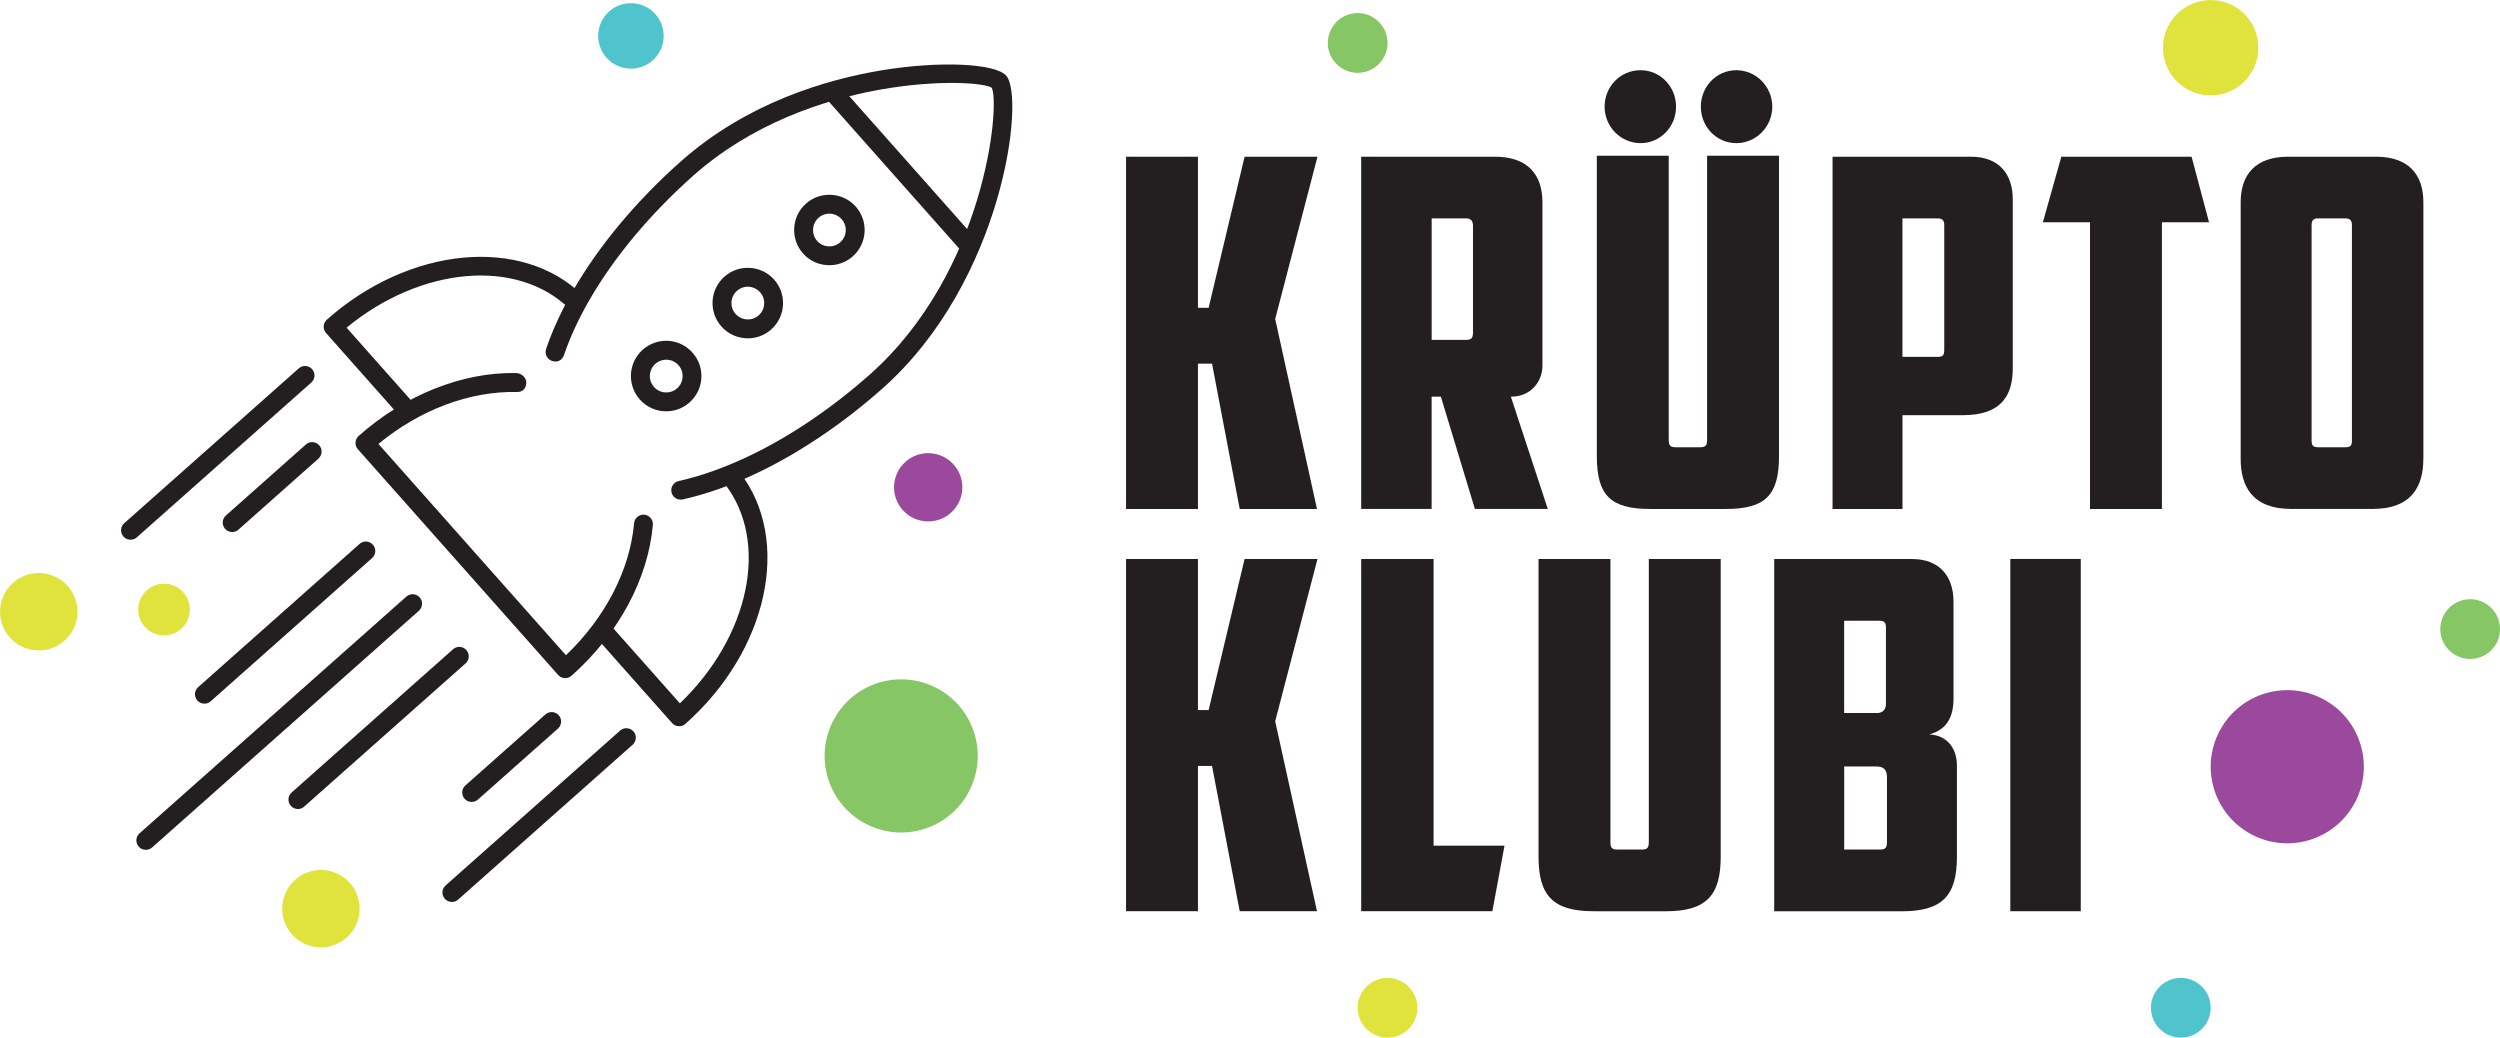 <?xml version="1.0" encoding="UTF-8"?> <svg xmlns="http://www.w3.org/2000/svg" id="Layer_2" viewBox="0 0 562.21 233.35"><g id="Layer_1-2"><path d="M148.2,11.86c-2.09,3.49-6.61,4.62-10.1,2.53-3.49-2.09-4.62-6.61-2.53-10.1,2.09-3.49,6.61-4.62,10.1-2.53,3.49,2.09,4.62,6.61,2.53,10.1" style="fill:#4fc4cc;"></path><path d="M496.16,230.13c-1.93,3.17-6.07,4.17-9.23,2.23-3.17-1.93-4.17-6.07-2.23-9.23,1.93-3.17,6.07-4.17,9.23-2.23,3.17,1.93,4.17,6.07,2.23,9.23" style="fill:#4fc4cc;"></path><path d="M561.23,144.97c-1.93,3.17-6.07,4.17-9.23,2.23-3.17-1.93-4.17-6.07-2.23-9.23,1.93-3.17,6.07-4.17,9.23-2.23,3.17,1.93,4.17,6.07,2.23,9.23" style="fill:#86c665;"></path><path d="M311.05,13.16c-1.93,3.17-6.07,4.17-9.23,2.23-3.17-1.93-4.17-6.07-2.23-9.23,1.93-3.17,6.07-4.17,9.23-2.23,3.17,1.93,4.17,6.07,2.23,9.23" style="fill:#86c665;"></path><path d="M506.3,16.32c-3.09,5.06-9.69,6.65-14.74,3.57-5.06-3.09-6.65-9.69-3.57-14.74,3.09-5.06,9.69-6.65,14.74-3.57,5.06,3.09,6.65,9.69,3.57,14.74" style="fill:#e0e33b;"></path><path d="M317.76,230.13c-1.93,3.17-6.07,4.17-9.23,2.23-3.17-1.93-4.17-6.07-2.23-9.23,1.93-3.17,6.07-4.17,9.23-2.23,3.17,1.93,4.17,6.07,2.23,9.23" style="fill:#e0e33b;"></path><path d="M529.06,181.4c-4.95,8.12-15.55,10.68-23.66,5.72-8.12-4.96-10.68-15.55-5.72-23.67,4.95-8.11,15.55-10.68,23.66-5.72,8.12,4.95,10.68,15.55,5.72,23.66" style="fill:#9b499c;"></path><path d="M217.35,178.97c-4.95,8.12-15.55,10.68-23.66,5.72-8.12-4.96-10.68-15.55-5.72-23.67,4.95-8.12,15.55-10.68,23.66-5.72,8.12,4.95,10.68,15.55,5.72,23.66" style="fill:#86c665;"></path><polygon points="271.8 69.22 279.89 35.24 296.28 35.24 286.77 71.73 296.17 114.46 278.79 114.46 272.57 81.79 269.4 81.79 269.4 114.46 253.23 114.46 253.23 35.24 269.4 35.24 269.4 69.22 271.8 69.22" style="fill:#231f20;"></polygon><path d="M346.87,82.22c0,3.5-2.51,6.99-7.1,6.99l8.3,25.24h-16.39l-7.65-25.24h-2.08v25.24h-15.84V35.24h30.05c7.43,0,10.71,4.04,10.71,10.27v36.71Zm-24.91-33.11v27.32h7.76c1.2,0,1.53-.44,1.53-1.64v-24.04c0-.98-.44-1.64-1.53-1.64h-7.76Z" style="fill:#231f20;"></path><path d="M371.12,114.46c-9.07,0-12.02-3.17-12.02-11.91V35.02h16.17v63.81c0,1.2,.22,1.75,1.53,1.75h5.57c1.31,0,1.53-.55,1.53-1.75V35.02h16.17V102.55c0,8.74-2.95,11.91-12.02,11.91h-16.94Zm-2.18-98.67c4.48,0,7.98,3.72,7.98,8.2s-3.5,8.2-7.98,8.2-8.09-3.71-8.09-8.2,3.5-8.2,8.09-8.2m21.53,0c4.48,0,8.09,3.72,8.09,8.2s-3.61,8.2-8.09,8.2-7.98-3.71-7.98-8.2,3.5-8.2,7.98-8.2" style="fill:#231f20;"></path><path d="M443.24,35.24c6.23,0,9.4,3.82,9.4,9.61v37.92c0,6.01-2.4,10.6-11.25,10.6h-13.55v21.09h-15.73V35.24h31.14Zm-15.41,13.88v31.14h7.87c1.31,0,1.53-.44,1.53-1.64v-27.97c0-.98-.33-1.53-1.42-1.53h-7.98Z" style="fill:#231f20;"></path><polygon points="492.85 35.24 496.78 49.99 486.18 49.99 486.18 114.46 470.01 114.46 470.01 49.99 459.41 49.99 463.56 35.24 492.85 35.24" style="fill:#231f20;"></polygon><path d="M544.97,103.2c0,6.01-2.51,11.25-11.36,11.25h-18.36c-8.85,0-11.36-5.24-11.36-11.25V45.51c0-6.23,3.28-10.27,10.71-10.27h19.67c7.43,0,10.71,4.04,10.71,10.27v57.69Zm-23.71-54.09c-1.09,0-1.42,.55-1.42,1.53v48.3c0,1.2,.22,1.64,1.53,1.64h6.01c1.31,0,1.53-.44,1.53-1.64V50.65c0-.98-.33-1.53-1.42-1.53h-6.23Z" style="fill:#231f20;"></path><polygon points="271.8 159.69 279.89 125.71 296.28 125.71 286.77 162.2 296.17 204.92 278.79 204.92 272.57 172.25 269.4 172.25 269.4 204.92 253.23 204.92 253.23 125.71 269.4 125.71 269.4 159.69 271.8 159.69" style="fill:#231f20;"></polygon><polygon points="306.11 125.71 322.39 125.71 322.39 190.17 338.34 190.17 335.61 204.92 306.11 204.92 306.11 125.71" style="fill:#231f20;"></polygon><path d="M358.34,204.92c-9.07,0-12.35-3.5-12.35-12.24V125.71h16.17v63.59c0,1.2,.22,1.75,1.53,1.75h5.57c1.31,0,1.53-.55,1.53-1.75v-63.59h16.17v66.98c0,8.74-3.28,12.24-12.35,12.24h-16.28Z" style="fill:#231f20;"></path><path d="M439.31,157.07c0,3.93-1.31,6.99-5.46,8.09,4.37,.22,6.23,3.5,6.23,6.99v20.54c0,8.74-3.28,12.24-12.35,12.24h-28.74V125.71h30.92c6.23,0,9.4,3.82,9.4,9.61v21.74Zm-24.59-17.48v20.76h7.43c1.09,0,1.97-.66,1.97-2.08v-17.15c0-.98-.33-1.53-1.42-1.53h-7.98Zm9.62,35.07c0-1.75-.98-2.29-2.4-2.29h-7.21v18.68h7.98c1.31,0,1.64-.44,1.64-1.64v-14.75Z" style="fill:#231f20;"></path><rect x="452.09" y="125.7" width="15.84" height="79.22" style="fill:#231f20;"></rect><path d="M152.46,112.27c-.71-.22-1.28-.8-1.45-1.57-.25-1.15,.47-2.28,1.62-2.53,5.06-1.12,10.46-3.05,16.04-5.72,9.14-4.39,18.46-10.7,26.96-18.25,26.03-23.09,29.34-60.81,27.39-64.48-3.28-2.14-41.05-3.33-67.08,19.75-9.63,8.55-17.69,18.17-23.29,27.83-2.49,4.29-4.44,8.51-5.81,12.54-.38,1.11-1.41,1.76-2.7,1.33-1.11-.38-1.7-1.58-1.33-2.7,1.45-4.29,3.53-8.76,6.16-13.3,5.84-10.05,14.18-20.04,24.15-28.88,14.88-13.21,32.77-18.42,45.16-20.48,12.95-2.14,25.51-1.6,28.01,1.21,4.3,4.85-.65,46.23-27.84,70.35-8.79,7.8-18.46,14.33-27.94,18.89-5.88,2.82-11.58,4.86-16.96,6.05-.37,.08-.74,.06-1.08-.04" style="fill:#231f20;"></path><path d="M217.2,57.11c-.36-.11-.7-.32-.97-.62l-30.32-34.18c-.78-.88-.7-2.22,.18-3,.88-.78,2.22-.7,3,.18l30.32,34.18c.78,.88,.7,2.22-.18,3-.57,.51-1.35,.65-2.03,.44" style="fill:#231f20;"></path><path d="M126.49,152.41c-.37-.11-.71-.33-.97-.62l-45.04-50.76c-.37-.42-.57-.98-.53-1.54,.03-.56,.29-1.09,.71-1.46,10.39-9.22,23.29-14.37,35.39-14.14,1.18,.01,2.33,1,2.31,2.17-.02,1.17-.76,2.11-1.94,2.09h-.22c-10.65-.21-21.81,4.03-31.1,11.68l42.17,47.52c8.84-8.45,14.39-19.16,15.32-29.68,.11-1.17,1.13-2.03,2.3-1.93,1.14,.14,2.04,1.13,1.93,2.3-1.08,12.2-7.75,24.57-18.3,33.93-.42,.37-.98,.57-1.54,.53-.17-.01-.33-.04-.49-.09" style="fill:#231f20;"></path><path d="M91.07,94.43c-.36-.11-.7-.32-.97-.62l-16.78-18.92c-.78-.88-.7-2.22,.18-3,18.55-16.46,43.81-18.87,57.5-5.5,.84,.82,.86,2.17,.04,3.01-.82,.84-2.18,.85-3.01,.03-11.73-11.46-33.39-9.5-50.09,4.26l15.35,17.3c.78,.88,.7,2.22-.18,3-.57,.51-1.35,.65-2.03,.44" style="fill:#231f20;"></path><path d="M152.11,163.23c-.37-.11-.71-.33-.97-.62l-16.78-18.92c-.78-.88-.7-2.22,.18-3,.88-.78,2.22-.7,3,.18l15.35,17.3c15.64-14.95,20.17-36.23,10.19-49.23-.71-.93-.54-2.27,.39-2.98,.93-.71,2.27-.53,2.98,.39,11.66,15.18,6.25,39.97-12.31,56.43-.42,.38-.98,.57-1.54,.53-.17-.01-.33-.04-.49-.09" style="fill:#231f20;"></path><path d="M184.17,59.3c-1.35-.41-2.6-1.19-3.59-2.31-2.9-3.28-2.6-8.3,.67-11.2,3.27-2.9,8.29-2.59,11.2,.67,2.9,3.27,2.6,8.29-.67,11.19h0c-2.14,1.9-5.04,2.43-7.6,1.65m3.42-11.09c-1.19-.36-2.53-.12-3.53,.77-1.51,1.35-1.65,3.68-.31,5.2,1.35,1.52,3.68,1.65,5.2,.31,1.52-1.35,1.66-3.68,.31-5.2-.46-.52-1.05-.88-1.67-1.08m2.77,7.86h.04s-.04,0-.04,0Z" style="fill:#231f20;"></path><path d="M165.83,75.73c-1.38-.42-2.62-1.21-3.6-2.32-2.9-3.27-2.6-8.29,.67-11.19,3.27-2.9,8.3-2.6,11.2,.67,2.9,3.27,2.6,8.3-.67,11.2-1.58,1.4-3.62,2.11-5.73,1.98-.64-.04-1.27-.15-1.86-.33m3.42-11.1c-1.19-.36-2.53-.12-3.53,.76-1.52,1.35-1.66,3.68-.31,5.2,.65,.73,1.55,1.17,2.54,1.23,.98,.06,1.93-.27,2.66-.92,.74-.65,1.17-1.55,1.23-2.53,.06-.98-.27-1.93-.92-2.66-.46-.52-1.05-.88-1.67-1.07" style="fill:#231f20;"></path><path d="M147.48,92.15c-1.38-.42-2.61-1.21-3.6-2.32-1.4-1.58-2.11-3.62-1.99-5.73,.13-2.11,1.07-4.05,2.66-5.46,1.58-1.4,3.62-2.11,5.73-1.99,2.11,.13,4.05,1.07,5.46,2.66,1.4,1.58,2.11,3.62,1.99,5.73-.13,2.11-1.07,4.05-2.66,5.46-1.59,1.41-3.62,2.11-5.73,1.99-.64-.04-1.26-.15-1.86-.34m3.42-11.1c-.27-.08-.57-.13-.86-.15-.98-.06-1.93,.27-2.66,.92-.74,.65-1.17,1.55-1.23,2.54-.06,.98,.26,1.93,.92,2.66,.65,.73,1.55,1.17,2.54,1.23,.98,.06,1.93-.27,2.66-.92h0c.74-.65,1.17-1.55,1.23-2.54,.06-.98-.26-1.93-.92-2.66-.46-.51-1.03-.88-1.67-1.08" style="fill:#231f20;"></path><path d="M28.73,121.28c-.36-.11-.7-.32-.97-.62-.78-.88-.7-2.22,.18-3l39.25-34.82c.88-.78,2.22-.7,3,.18,.78,.88,.7,2.22-.18,3L30.77,120.84c-.57,.51-1.35,.65-2.03,.44" style="fill:#231f20;"></path><path d="M51.59,119.55c-.36-.11-.7-.32-.97-.62-.78-.88-.7-2.22,.18-3l17.99-15.97c.88-.78,2.22-.7,3,.18,.78,.88,.7,2.22-.18,3l-17.99,15.97c-.57,.51-1.35,.65-2.03,.44" style="fill:#231f20;"></path><path d="M101,202.74c-.36-.11-.7-.32-.97-.62-.78-.88-.7-2.22,.18-3l39.24-34.82c.87-.78,2.22-.7,3,.18,.78,.88,.7,2.22-.18,3l-39.24,34.82c-.57,.51-1.35,.65-2.03,.44" style="fill:#231f20;"></path><path d="M105.45,180.25c-.36-.11-.7-.32-.97-.62-.78-.88-.7-2.22,.18-3l17.99-15.96c.88-.78,2.23-.7,3,.18,.78,.88,.7,2.22-.18,3l-17.99,15.96c-.58,.51-1.35,.65-2.03,.44" style="fill:#231f20;"></path><path d="M32.17,191.02c-.36-.11-.7-.32-.97-.62-.78-.88-.7-2.22,.18-3l60-53.23c.87-.78,2.22-.7,3,.18,.78,.88,.7,2.22-.18,3l-59.99,53.23c-.57,.51-1.35,.65-2.03,.44" style="fill:#231f20;"></path><path d="M66.37,181.84c-.36-.11-.7-.32-.97-.62-.78-.88-.7-2.22,.18-3l36.3-32.21c.87-.78,2.22-.7,3,.18,.78,.88,.7,2.22-.18,3l-36.3,32.21c-.57,.51-1.35,.65-2.03,.44" style="fill:#231f20;"></path><path d="M45.35,158.15c-.36-.11-.7-.32-.97-.62-.78-.88-.7-2.22,.18-3l36.3-32.21c.87-.78,2.22-.7,3,.18,.78,.88,.7,2.22-.18,3l-36.3,32.21c-.57,.51-1.35,.65-2.03,.44" style="fill:#231f20;"></path><path d="M40.74,141.42c-2.4,2.13-6.07,1.91-8.2-.49-2.13-2.4-1.91-6.07,.49-8.2,2.4-2.13,6.07-1.91,8.2,.49,2.13,2.4,1.91,6.07-.49,8.19" style="fill:#e0e33b;"></path><path d="M213.83,115.33c-3.17,2.81-8.03,2.52-10.84-.65-2.82-3.17-2.52-8.02,.65-10.84,3.17-2.81,8.02-2.52,10.84,.65s2.52,8.02-.65,10.84" style="fill:#9b499c;"></path><path d="M77.94,210.85c-3.6,3.19-9.1,2.86-12.29-.73-3.19-3.6-2.86-9.1,.74-12.29,3.6-3.19,9.1-2.86,12.29,.74,3.19,3.6,2.86,9.1-.73,12.29" style="fill:#e0e33b;"></path><path d="M14.49,144.08c-3.6,3.19-9.1,2.86-12.29-.73-3.19-3.6-2.86-9.1,.74-12.29,3.6-3.19,9.1-2.86,12.29,.73,3.19,3.6,2.86,9.1-.73,12.29" style="fill:#e0e33b;"></path></g></svg> 